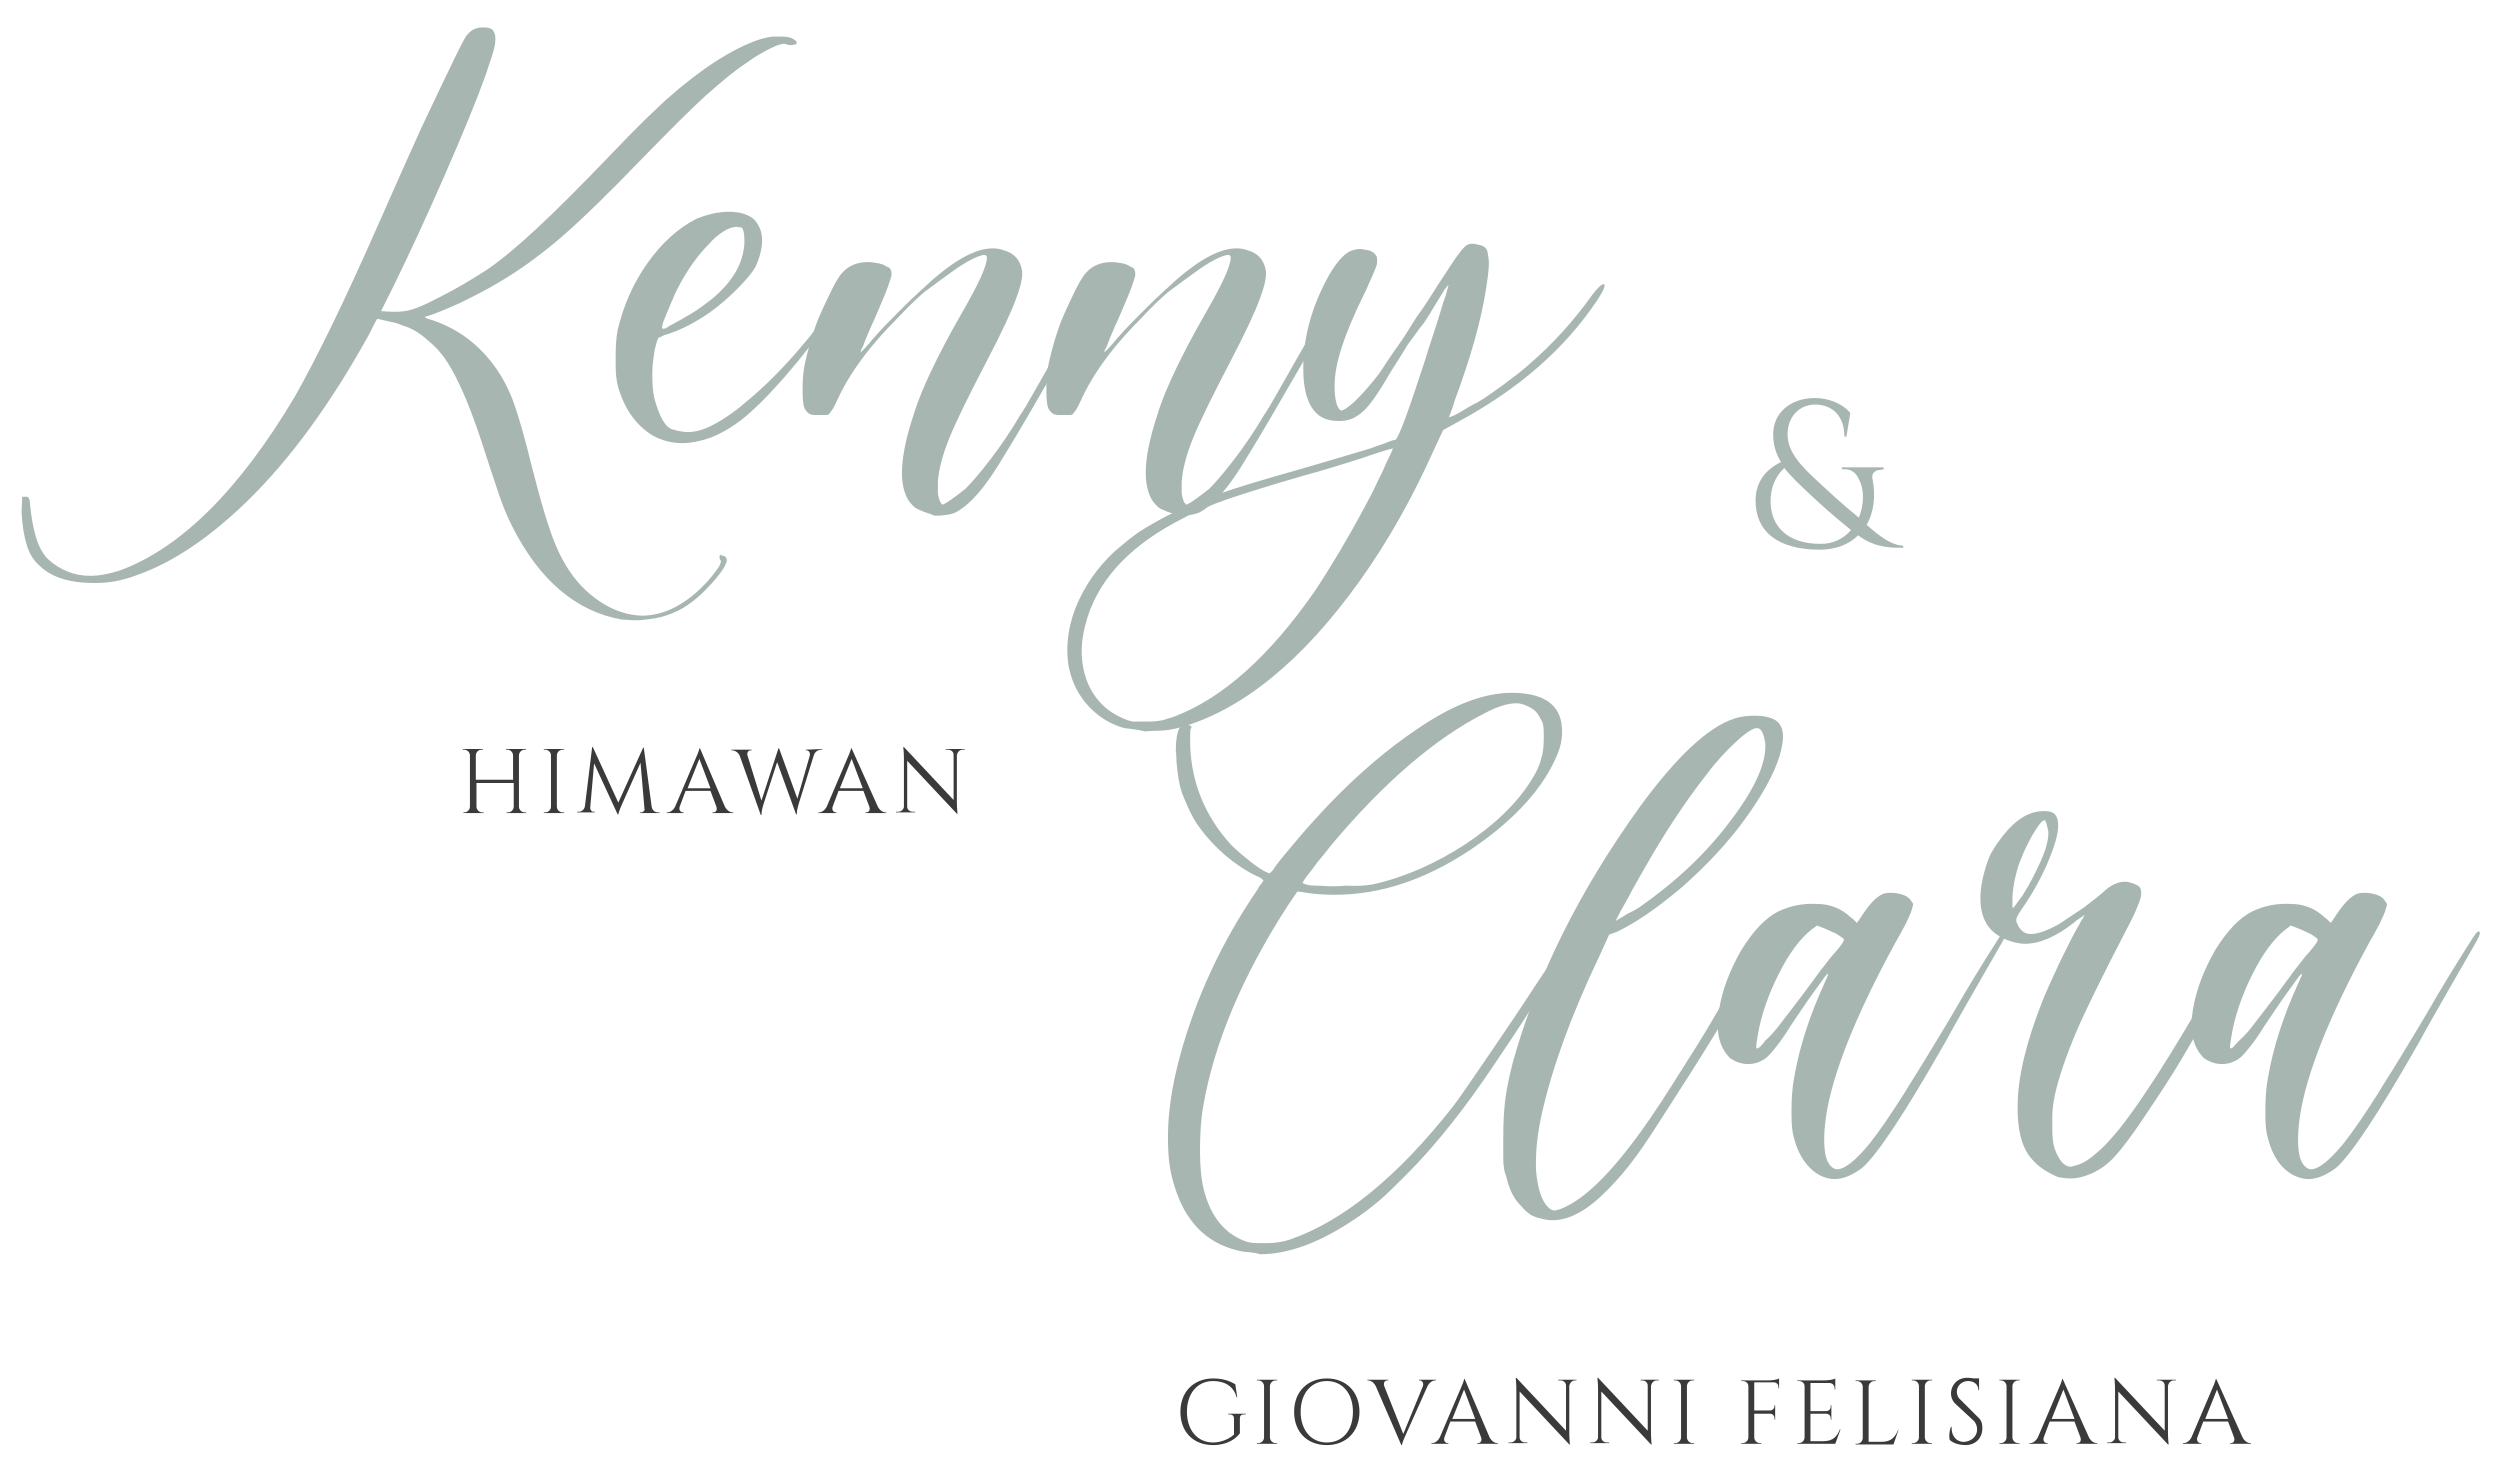 <?xml version="1.0" encoding="utf-8"?>
<!-- Generator: Adobe Illustrator 25.3.0, SVG Export Plug-In . SVG Version: 6.00 Build 0)  -->
<svg version="1.1" id="Layer_1" xmlns="http://www.w3.org/2000/svg" xmlns:xlink="http://www.w3.org/1999/xlink" x="0px" y="0px"
	 viewBox="0 0 382.5 225.2" style="enable-background:new 0 0 382.5 225.2;" xml:space="preserve">
<style type="text/css">
	.st0{enable-background:new    ;}
	.st1{fill:#A7B6B0;}
	.st2{fill:#3A3A3A;}
</style>
<g>
	<g class="st0">
		<path class="st1" d="M95.2,94.8c-7-1.2-12.7-6-16.9-14.4c-0.6-1.2-1.2-2.6-1.7-4c-0.5-1.4-1.2-3.6-2.2-6.6
			c-2.1-6.7-4.1-11.6-6.1-14.6c-0.7-1.1-1.7-2.2-2.8-3.1c-1.1-1-2.2-1.7-3.3-2.1c-0.3-0.1-0.7-0.2-1.1-0.4c-0.5-0.2-1-0.3-1.5-0.4
			c-0.5-0.1-0.9-0.2-1.3-0.3c-0.4-0.1-0.5-0.1-0.6-0.1c0,0-0.2,0.3-0.4,0.7c-0.2,0.4-0.5,1-0.8,1.6c-5.8,10.5-12,19.1-18.8,25.7
			c-5.7,5.5-11.2,9.2-16.5,11.1c-1.3,0.5-2.4,0.8-3.4,1c-1,0.2-2.1,0.3-3.4,0.3c-3.8,0-6.6-0.9-8.4-2.7c-0.9-0.8-1.5-1.8-1.9-3.1
			s-0.7-2.9-0.8-5.1L3.4,76h0.5c0.2,0,0.3,0,0.4,0.1c0.1,0,0.1,0.1,0.2,0.3c0,0.2,0.1,0.4,0.1,0.8c0.4,4.2,1.3,7,2.8,8.4
			c1.8,1.6,3.9,2.5,6.4,2.5c1.4,0,2.9-0.3,4.5-0.8c9.3-3.4,18.3-12.3,26.8-26.6c3.4-6,7.7-14.8,12.8-26.4c2.9-6.6,5.1-11.5,6.6-14.8
			c4.4-9.3,6.7-14.1,7-14.2c0.6-0.7,1.3-1.1,2.3-1.1h0.4c0.6,0,1,0.2,1.2,0.4c0.2,0.3,0.4,0.7,0.4,1.3c0,0.5-0.1,1.2-0.3,1.9
			c-0.2,0.7-0.6,1.9-1.2,3.7c-1.4,3.9-3.5,9-6.3,15.4c-2.8,6.4-5.4,12-7.8,16.9l-1.9,3.8l1.6,0.1h0.7c0.8,0,1.6-0.1,2.3-0.3
			c1-0.3,2.4-0.9,4.1-1.8c2.8-1.4,5.3-2.9,7.6-4.4c2.2-1.5,4.8-3.7,7.7-6.4c2.9-2.7,6.7-6.5,11.4-11.4c1.7-1.8,3.3-3.4,4.9-5
			c1.6-1.5,2.7-2.6,3.5-3.3c5.2-4.6,9.9-7.6,13.9-9c1-0.3,1.8-0.5,2.4-0.5c0.6,0,0.9,0,1.1,0c0.9,0,1.5,0.1,1.9,0.4
			c0.2,0.1,0.3,0.2,0.4,0.3c0.1,0.1,0.1,0.2,0.1,0.2v0.1c0,0.1-0.1,0.2-0.3,0.2c-0.1,0-0.3,0.1-0.4,0.1h-0.2c-0.2,0-0.4,0-0.6-0.1
			c-0.1,0-0.3-0.1-0.4-0.1c-0.4,0-1.1,0.2-1.9,0.6c-1.1,0.5-2.5,1.3-4,2.4c-1.7,1.1-3.7,2.8-6.1,4.9c-2.3,2.1-5.5,5.3-9.5,9.4
			c-5.1,5.3-9.2,9.3-12.4,12.1c-3.1,2.7-6.4,5.1-9.6,7c-1.8,1.1-3.8,2.1-6,3.2c-2.2,1-3.9,1.7-5.2,2.1c-0.2,0-0.3,0.1-0.3,0.1
			l0.1,0.1c0.1,0.1,0.4,0.2,1.1,0.4c4.1,1.4,7.3,3.9,9.8,7.5c1.1,1.6,2,3.4,2.7,5.4c0.7,2,1.6,5.1,2.6,9.2c1.4,5.5,2.6,9.7,3.8,12.5
			c1.2,2.8,2.7,5,4.5,6.7c2.7,2.5,5.6,3.8,8.6,3.9c3.5,0,6.9-1.8,10.1-5.3c1.3-1.5,2-2.5,2-3c0-0.1,0-0.2-0.1-0.2
			c-0.1-0.2-0.1-0.3-0.1-0.3V85c0,0,0.1-0.1,0.1-0.1c0.1,0,0.2,0,0.2,0.1c0.5,0,0.8,0.3,0.8,0.7c0,0.2-0.1,0.5-0.3,0.9
			c-0.6,1.1-1.7,2.4-3.1,3.8s-2.8,2.4-4,3c-1.2,0.6-2.4,1-3.6,1.2c-1.2,0.2-2.2,0.3-3,0.3C96.4,94.9,95.8,94.8,95.2,94.8z"/>
		<path class="st1" d="M94.6,59.3c-0.3-1.1-0.4-2.2-0.4-3.2s0-1.6,0-1.9c0-1.4,0.1-2.6,0.3-3.7c0.9-3.8,2.4-7.2,4.6-10.3
			s4.7-5.3,7.4-6.7c1.7-0.7,3.4-1.1,5-1.1c1.7,0,3,0.4,3.9,1.2c0.8,0.9,1.2,1.9,1.2,3.2c0,1.1-0.3,2.4-0.9,3.8
			c-0.5,1-1.5,2.2-2.9,3.6c-1.4,1.4-2.8,2.6-4.2,3.6c-2.3,1.6-4.5,2.7-6.4,3.3c-0.4,0.1-0.7,0.2-1,0.4c-0.3,0.1-0.4,0.2-0.5,0.2
			c0,0.1-0.1,0.3-0.2,0.6c-0.1,0.3-0.2,0.7-0.3,1.1c-0.2,1.1-0.4,2.4-0.4,3.9c0,1.4,0.1,2.7,0.3,3.6c0.8,2.9,1.7,4.5,2.8,4.8
			c1,0.3,1.8,0.4,2.4,0.4c1.2,0,2.5-0.4,3.8-1.1c1.9-1,3.7-2.3,5.4-3.8c4.8-4,9.7-9.6,14.8-16.9c0.3-0.4,0.5-0.7,0.8-0.8
			c0.2-0.2,0.4-0.2,0.5-0.2c0,0,0.1,0,0.1,0.1v0.1c0,0.1-0.2,0.4-0.5,0.9c-5.9,8.5-11,14.7-15.3,18.6c-2.1,1.9-4.2,3.2-6.3,4
			c-1.5,0.5-2.9,0.8-4.2,0.8c-1.6,0-3.2-0.4-4.6-1.2C97.4,65.1,95.6,62.7,94.6,59.3z M103.3,49.4c0.7-0.4,1.6-0.9,2.6-1.5
			c1-0.6,1.9-1.3,2.7-1.9c3.4-2.7,5.2-5.7,5.3-9c0-1.4-0.2-2.1-0.5-2.2c-0.4,0-0.6-0.1-0.6-0.1c-0.6,0-1.3,0.2-2.1,0.7
			c-0.9,0.6-1.6,1.2-2.1,1.8c-1.8,1.8-3.4,4-4.8,6.7c-0.4,0.7-0.7,1.5-1.1,2.4c-0.4,0.9-0.7,1.7-1,2.4c-0.3,0.7-0.4,1.2-0.4,1.4
			c0,0.1,0,0.2,0.1,0.2h0.1c0.2,0,0.4-0.1,0.6-0.2C102.3,49.9,102.7,49.7,103.3,49.4z"/>
		<path class="st1" d="M141.1,78.2c-0.5-0.2-1-0.4-1.3-0.7c-0.3-0.3-0.6-0.6-0.9-1.1c-0.6-1.1-0.9-2.4-0.9-4.1
			c0-2.3,0.6-5.3,1.8-8.9c0.7-2.3,1.7-4.6,2.8-6.9s2.6-5.2,4.5-8.5c2.6-4.5,3.9-7.3,3.9-8.6c0-0.2-0.1-0.4-0.4-0.4
			c-0.2,0-0.6,0.1-1.1,0.3c-1,0.4-2.2,1.1-3.6,2.1c-1.4,1-2.9,2.1-4.5,3.3c-1.3,1.1-2.7,2.5-4.3,4.2c-1.6,1.6-2.9,3.1-3.9,4.3
			c-2.1,2.6-3.8,5.2-5,7.8c-0.3,0.6-0.5,1.1-0.8,1.6c-0.3,0.4-0.5,0.7-0.6,0.8c-0.2,0.1-0.4,0.1-0.7,0.1s-0.6,0-0.8,0h-0.6
			c-0.4,0-0.7-0.1-0.9-0.2c-0.4-0.3-0.7-0.7-0.8-1.1c-0.1-0.5-0.2-1.2-0.2-2.1v-0.7c0-1.4,0.1-2.7,0.4-4c0.3-1.3,0.7-2.9,1.3-4.7
			c0.5-1.6,1.3-3.3,2.2-5.2c0.9-1.9,1.6-3.2,2.2-3.8c1-1.1,2.3-1.6,3.9-1.6c0.5,0,1.1,0.1,1.7,0.2c0.4,0.1,0.7,0.2,1,0.4
			s0.5,0.2,0.6,0.3c0.2,0.2,0.3,0.5,0.3,0.9c0,0.2,0,0.4-0.1,0.6c-0.2,0.7-0.6,1.9-1.3,3.5c-0.7,1.6-1.2,2.9-1.7,3.9
			c-0.4,1-0.8,1.8-1,2.4s-0.4,1-0.5,1.1c-0.1,0.2-0.1,0.3-0.1,0.4v0.1c0,0,0.2-0.2,0.6-0.6c0.4-0.4,0.8-0.9,1.3-1.5
			c1.3-1.5,2.9-3.1,4.6-4.8c1.7-1.7,3.3-3.1,4.6-4.3c3.6-3.1,6.6-4.7,9.1-4.7c0.6,0,1.2,0.1,1.7,0.3c1.4,0.4,2.2,1.2,2.6,2.4
			c0.1,0.3,0.2,0.7,0.2,1.1c0,1-0.3,2.2-0.9,3.8c-0.8,2.2-2.3,5.4-4.6,9.8c-2.6,5-4.5,8.8-5.6,11.5c-1.1,2.7-1.7,5-1.8,6.9v1.5
			c0,0.4,0.1,0.7,0.2,1.1c0.1,0.3,0.2,0.5,0.3,0.6c0.1,0.2,0.2,0.2,0.2,0.2c0.1,0,0.3-0.1,0.8-0.4c0.4-0.3,0.9-0.6,1.4-1
			c0.5-0.4,0.9-0.7,1.3-1c1-1,2.3-2.5,3.9-4.6c1.6-2.1,3.1-4.3,4.5-6.7c0.5-0.7,1.2-1.9,2.1-3.5c0.9-1.6,1.9-3.3,2.9-5.1
			c1.1-1.9,2-3.5,2.7-4.7c0.6-1.1,1.2-2,1.6-2.7c0.5-0.9,0.9-1.7,1.3-2.4s0.5-1,0.5-1.1c0,0,0-0.1,0.1-0.1c0.1,0,0.2-0.1,0.4-0.1
			c0.4,0,0.6,0.1,0.6,0.2c0,0.1-0.5,1.1-1.6,3c-1.1,2-2.3,4.1-3.6,6.6c-1.4,2.4-2.6,4.5-3.6,6.2c-3.1,5.4-5.4,9.2-6.9,11.6
			c-1.5,2.4-2.8,4-3.8,5c-0.9,0.9-1.7,1.5-2.4,1.9c-0.7,0.4-1.6,0.5-2.7,0.6H143C142.1,78.5,141.5,78.4,141.1,78.2z"/>
		<path class="st1" d="M178.4,78.2c-0.5-0.2-1-0.4-1.3-0.7c-0.3-0.3-0.6-0.6-0.9-1.1c-0.6-1.1-0.9-2.4-0.9-4.1
			c0-2.3,0.6-5.3,1.8-8.9c0.7-2.3,1.7-4.6,2.8-6.9s2.6-5.2,4.5-8.5c2.6-4.5,3.9-7.3,3.9-8.6c0-0.2-0.1-0.4-0.4-0.4
			c-0.2,0-0.6,0.1-1.1,0.3c-1,0.4-2.2,1.1-3.6,2.1c-1.4,1-2.9,2.1-4.5,3.3c-1.3,1.1-2.7,2.5-4.3,4.2c-1.6,1.6-2.9,3.1-3.9,4.3
			c-2.1,2.6-3.8,5.2-5,7.8c-0.3,0.6-0.5,1.1-0.8,1.6c-0.3,0.4-0.5,0.7-0.6,0.8c-0.2,0.1-0.4,0.1-0.7,0.1s-0.6,0-0.8,0h-0.6
			c-0.4,0-0.7-0.1-0.9-0.2c-0.4-0.3-0.7-0.7-0.8-1.1c-0.1-0.5-0.2-1.2-0.2-2.1v-0.7c0-1.4,0.1-2.7,0.4-4c0.3-1.3,0.7-2.9,1.3-4.7
			c0.5-1.6,1.3-3.3,2.2-5.2c0.9-1.9,1.6-3.2,2.2-3.8c1-1.1,2.3-1.6,3.9-1.6c0.5,0,1.1,0.1,1.7,0.2c0.4,0.1,0.7,0.2,1,0.4
			s0.5,0.2,0.6,0.3c0.2,0.2,0.3,0.5,0.3,0.9c0,0.2,0,0.4-0.1,0.6c-0.2,0.7-0.6,1.9-1.3,3.5c-0.7,1.6-1.2,2.9-1.7,3.9
			c-0.4,1-0.8,1.8-1,2.4s-0.4,1-0.5,1.1c-0.1,0.2-0.1,0.3-0.1,0.4v0.1c0,0,0.2-0.2,0.6-0.6c0.4-0.4,0.8-0.9,1.3-1.5
			c1.3-1.5,2.9-3.1,4.6-4.8c1.7-1.7,3.3-3.1,4.6-4.3c3.6-3.1,6.6-4.7,9.1-4.7c0.6,0,1.2,0.1,1.7,0.3c1.4,0.4,2.2,1.2,2.6,2.4
			c0.1,0.3,0.2,0.7,0.2,1.1c0,1-0.3,2.2-0.9,3.8c-0.8,2.2-2.3,5.4-4.6,9.8c-2.6,5-4.5,8.8-5.6,11.5c-1.1,2.7-1.7,5-1.8,6.9v1.5
			c0,0.4,0.1,0.7,0.2,1.1c0.1,0.3,0.2,0.5,0.3,0.6c0.1,0.2,0.2,0.2,0.2,0.2c0.1,0,0.3-0.1,0.8-0.4c0.4-0.3,0.9-0.6,1.4-1
			c0.5-0.4,0.9-0.7,1.3-1c1-1,2.3-2.5,3.9-4.6c1.6-2.1,3.1-4.3,4.5-6.7c0.5-0.7,1.2-1.9,2.1-3.5c0.9-1.6,1.9-3.3,2.9-5.1
			c1.1-1.9,2-3.5,2.7-4.7c0.6-1.1,1.2-2,1.6-2.7c0.5-0.9,0.9-1.7,1.3-2.4s0.5-1,0.5-1.1c0,0,0-0.1,0.1-0.1c0.1,0,0.2-0.1,0.4-0.1
			c0.4,0,0.6,0.1,0.6,0.2c0,0.1-0.5,1.1-1.6,3c-1.1,2-2.3,4.1-3.6,6.6c-1.4,2.4-2.6,4.5-3.6,6.2c-3.1,5.4-5.4,9.2-6.9,11.6
			c-1.5,2.4-2.8,4-3.8,5c-0.9,0.9-1.7,1.5-2.4,1.9c-0.7,0.4-1.6,0.5-2.7,0.6h-0.5C179.4,78.5,178.7,78.4,178.4,78.2z"/>
		<path class="st1" d="M172,111.4c-2.1-0.6-3.9-1.7-5.4-3.3c-1.5-1.6-2.5-3.5-3-5.7c-0.2-0.9-0.3-1.9-0.3-2.9c0-2.1,0.4-4.3,1.3-6.6
			c1.3-3.2,3.3-6.1,6-8.6c1.3-1.1,2.5-2.1,3.8-3c1.3-0.8,2.8-1.7,4.6-2.6c2.1-1.1,4.6-2.1,7.4-3.1c2.8-1,6.8-2.2,12.1-3.7
			c2.2-0.6,4.4-1.3,6.5-1.9s3.6-1.1,4.7-1.4c1-0.4,1.8-0.6,2.5-0.9s1.1-0.4,1.3-0.4c0.5-0.3,2-4.4,4.6-12.4c0.5-1.7,1.1-3.4,1.6-5
			c0.5-1.6,0.9-2.8,1.1-3.6c0.3-0.7,0.5-1.4,0.6-1.9c0.2-0.5,0.2-0.8,0.2-0.8c0,0-0.2,0.2-0.5,0.6c-0.3,0.4-0.6,1-1,1.6
			c-0.4,0.6-0.7,1.2-1.1,1.8c-0.2,0.4-0.5,0.8-0.8,1.3s-0.6,0.9-0.9,1.2c-0.6,0.8-1.2,1.7-1.9,2.6c-0.6,1-1.4,2.3-2.5,4
			c-1.8,3.1-3.2,5.2-4.3,6.2c-1.1,1-2.2,1.5-3.5,1.5h-0.5c-3.4,0-5.2-2.7-5.2-8c0-4.8,1.3-9.6,4-14.4c1.3-2.2,2.5-3.4,3.5-3.7
			c0.4-0.1,0.8-0.2,1.2-0.2c0.2,0,0.4,0,0.6,0.1c0.6,0,1.1,0.2,1.5,0.5c0.2,0.2,0.3,0.3,0.4,0.5c0.1,0.2,0.1,0.4,0.1,0.8
			c0,0.4-0.1,0.8-0.4,1.4c-0.2,0.6-0.7,1.6-1.3,3c-1.8,3.6-3,6.5-3.7,8.7c-0.7,2.1-1.1,4.1-1.1,5.8v0.3c0,1.8,0.3,3,0.8,3.5
			c0,0,0.1,0.1,0.2,0.1c0.4,0,1.1-0.5,2.1-1.4c1.1-1.1,2.3-2.4,3.6-4.1c0.3-0.4,0.7-1,1.2-1.8c0.5-0.7,1-1.5,1.5-2.2
			c0.2-0.2,0.3-0.4,0.5-0.7c0.5-0.7,1.1-1.6,1.7-2.6c0.6-1,1.2-1.9,1.8-2.7c0.7-1,1.4-2.1,2.2-3.4c0.8-1.2,1.5-2.3,2.1-3.2
			c0.7-1.1,1.3-1.9,1.7-2.4c0.4-0.5,0.8-0.8,1-0.9c0.3-0.1,0.5-0.1,0.7-0.1s0.4,0,0.6,0.1c1,0.1,1.6,0.5,1.7,1.2
			c0.1,0.7,0.2,1.2,0.2,1.6c0,1.1-0.2,2.5-0.5,4.4c-0.8,4.9-2.4,10.4-4.7,16.6c-0.2,0.7-0.4,1.3-0.6,1.8l-0.3,0.8h0.1
			c0.1,0,0.3-0.1,0.6-0.2c0.4-0.2,1-0.5,1.6-0.9c0.7-0.4,1.3-0.8,2-1.1c1.2-0.7,2.6-1.7,4.1-2.8c1.5-1.1,2.8-2.1,3.8-3
			c3.6-3.1,6.9-6.7,9.8-10.8c0.8-1,1.3-1.5,1.6-1.5h0.1c0.1,0,0.1,0.1,0.1,0.2c0,0.4-0.4,1.1-1.1,2.2c-5,7.5-12.1,13.7-21.6,18.8
			l-2,1.1l-1.4,3c-3.3,7.4-7.1,14.1-11.3,20c-8.8,12.3-18,19.8-27.5,22.5c-1.2,0.3-2.3,0.5-3.4,0.5c-1.1,0-1.7,0.1-2,0.1
			C174,111.6,172.8,111.5,172,111.4z M179.5,109.7c7.5-2.8,14.8-9.3,21.9-19.6c3-4.6,5.9-9.6,8.7-15c0.5-1.1,1-2.1,1.5-3.1
			c0.4-1,0.8-1.8,1.1-2.4c0.3-0.6,0.4-0.9,0.4-1c0,0-0.4,0.1-1.1,0.3c-0.7,0.2-1.5,0.5-2.5,0.8c-1,0.4-2.5,0.8-4.3,1.4
			c-1.9,0.6-3.7,1.1-5.5,1.6c-5.2,1.5-9,2.7-11.7,3.6c-2.6,0.9-5,1.9-7,3c-7.7,3.9-12.6,8.9-14.6,15.1c-0.6,1.9-0.9,3.6-0.9,5.3
			c0,1.6,0.3,3.1,0.8,4.5c1.1,2.8,3.1,4.8,6,5.9c0.5,0.2,0.9,0.3,1.3,0.3c0.3,0,0.7,0,1,0h1.2c0.8,0,1.5-0.1,2.1-0.2
			C178.2,110.1,178.8,109.9,179.5,109.7z"/>
	</g>
	<g class="st0">
		<path class="st1" d="M190.2,191.5c-5-0.9-8.4-4-10.2-9.1c-0.5-1.4-0.8-2.6-1-3.8c-0.2-1.2-0.3-2.8-0.3-4.7c0-3.7,0.6-7.7,1.8-12.2
			c2.5-9.2,6.5-17.7,11.9-25.6c0.2-0.4,0.4-0.7,0.6-0.9c0.2-0.3,0.3-0.4,0.3-0.5c0,0-0.1-0.1-0.3-0.3c-0.2-0.1-0.5-0.3-0.8-0.4
			c-1.5-0.7-3-1.7-4.7-3.1c-1.6-1.4-2.9-2.8-3.9-4.2c-0.7-0.9-1.3-2-1.8-3.1c-0.5-1.2-1-2.2-1.2-3.1c-0.4-1.6-0.5-3-0.6-4
			c0-1-0.1-1.6-0.1-1.7c0-1.6,0.2-2.7,0.5-3.3c0.1-0.2,0.3-0.4,0.6-0.5c0.3-0.1,0.5-0.1,0.6-0.1c0.1,0,0.2,0,0.4,0.1
			c0.2,0,0.3,0.1,0.3,0.3l-0.1,0.2c-0.1,0.1-0.1,0.4-0.1,0.9c0,0.5,0,1.1,0,1.7c0.2,5.7,2.3,10.8,6.2,15.1c1.1,1.1,2.2,2,3.5,3
			c1.2,0.9,2.1,1.4,2.5,1.4c0,0,0.1-0.1,0.3-0.3c0.2-0.2,0.3-0.4,0.5-0.7c0.8-1.1,2-2.5,3.6-4.4c1.6-1.9,3.1-3.5,4.5-5
			c4.6-4.8,9.2-8.7,13.7-11.7c5.4-3.7,10.2-5.5,14.4-5.5h0.3c5,0.1,7.4,2.1,7.4,5.9c0,0.8-0.1,1.6-0.3,2.3c-0.2,0.7-0.5,1.5-1,2.5
			c-2.3,4.7-6.6,9.2-12.7,13.3c-6.9,4.6-13.8,6.9-20.8,6.9c-1.6,0-3.3-0.1-4.9-0.4l-0.8-0.1l-1.5,2.2c-6.9,10.7-11.2,20.9-12.9,30.6
			c-0.4,2.3-0.5,4.6-0.5,6.9c0,2.4,0.2,4.4,0.6,6c1.1,4.2,3.3,6.8,6.6,7.9c0.7,0.2,1.4,0.2,2.2,0.2h0.9c1.2,0,2.5-0.2,3.6-0.6
			c8-2.8,16.3-9.5,24.8-20.3c1-1.3,2.7-3.8,5.3-7.6c2.6-3.8,5.1-7.5,7.5-11.2c2.5-3.7,4-6.1,4.6-7.1c0.2-0.4,0.4-0.6,0.6-0.6
			c0.2-0.1,0.3-0.1,0.4-0.1c0.2,0,0.3,0.1,0.4,0.2c0,0.2-0.7,1.5-2,3.7s-3,4.8-4.9,7.8c-1.9,3-3.7,5.7-5.4,8.2
			c-4.6,6.9-9.1,12.6-13.7,17.2c-1.6,1.6-3,3-4.2,4c-1.2,1-2.6,2.1-4.2,3.1c-5,3.3-9.7,5-13.9,5C191.9,191.6,191,191.6,190.2,191.5z
			 M210.1,135.3c4.9-1.1,9.6-3.2,14.2-6.2c4.5-3,7.9-6.3,10.1-9.9c0.7-1.1,1.2-2.2,1.4-3.1c0.3-0.9,0.4-2,0.4-3.2
			c0-0.9,0-1.5-0.1-1.9c0-0.4-0.2-0.7-0.4-1c-0.2-0.5-0.5-0.9-0.8-1.2c-0.3-0.3-0.8-0.6-1.3-0.8c-0.4-0.2-1-0.4-1.6-0.4
			c-1.3,0-2.9,0.5-4.8,1.5c-7.5,3.8-15.4,10.5-23.6,20.3c-0.7,0.9-1.4,1.8-2.1,2.6c-0.6,0.9-1.2,1.6-1.6,2.1c-0.4,0.6-0.6,0.9-0.6,1
			c0.3,0.2,0.9,0.4,1.9,0.4s1.8,0.1,2.5,0.1s1.4,0,2.2-0.1C207.7,135.6,209,135.5,210.1,135.3z"/>
		<path class="st1" d="M235.2,186.3c-0.5-0.2-0.9-0.3-1.2-0.6c-0.3-0.2-0.7-0.5-1.1-1c-0.6-0.6-1.1-1.2-1.5-2
			c-0.4-0.7-0.7-1.7-1-2.9c-0.2-0.5-0.3-0.9-0.3-1.3c-0.1-0.4-0.1-1-0.1-1.6c0-0.7,0-1.6,0-2.8c0-2.2,0.1-4.2,0.3-5.8
			s0.6-3.6,1.2-5.9c3.7-13.2,10.2-26.2,19.5-39.1c5.5-7.5,10.3-12,14.2-13.3c1.1-0.4,2.2-0.5,3.4-0.5c1.2,0,2.1,0.2,2.9,0.6
			c0.9,0.5,1.3,1.4,1.3,2.6c0,0.8-0.2,1.8-0.5,2.9c-0.9,2.9-2.7,6.1-5.3,9.7c-2.6,3.6-5.8,7-9.5,10.3c-4,3.4-7.4,5.7-10.2,7
			l-1.1,0.4l-1.5,3.3c-4.3,9-7.2,17-8.8,24.1c-0.6,2.7-0.9,5.2-0.9,7.4v1.1c0.2,2.5,0.7,4.3,1.5,5.4c0.4,0.5,0.7,0.7,0.9,0.8
			c0.2,0.1,0.3,0.1,0.4,0.1c0.3,0,0.6-0.1,0.9-0.2c3.2-1.2,6.9-4.6,11.2-10.3c1.6-2.1,3.6-5,6-8.8c2.4-3.8,4.8-7.5,6.9-11.2
			c0.9-1.6,1.9-3.2,2.9-5c1-1.8,1.9-3.3,2.6-4.6c0.7-1.3,1.1-2,1.1-2.1c0-0.2,0.1-0.3,0.2-0.3c0.2-0.1,0.3-0.1,0.4-0.1
			c0.1,0,0.2,0,0.4,0.1c0.1,0.1,0.2,0.2,0.2,0.4v0.1c0,0.3-0.2,0.7-0.5,1.3c-0.3,0.6-0.7,1.5-1.3,2.6c-3,5.6-7.1,12.4-12.2,20.3
			c-2.7,4.2-4.7,7.4-6.2,9.4c-1.5,2.1-3,3.8-4.4,5.2c-3,3.1-5.8,4.7-8.5,4.7C236.8,186.7,236,186.5,235.2,186.3L235.2,186.3z
			 M250.7,138.9c5.6-3.9,10.2-8.2,13.9-13.1c3.7-4.8,5.5-8.7,5.5-11.6c0-0.3,0-0.6-0.1-0.9c-0.2-1.2-0.6-1.9-1.2-1.9
			c-0.6,0-1.7,0.7-3.2,2.1c-1.5,1.4-3.1,3.1-4.5,5c-3.3,4.2-6.6,9.2-9.8,14.9c-0.5,0.8-1,1.8-1.7,3c-0.6,1.2-1.2,2.2-1.7,3.1
			c-0.5,0.9-0.7,1.4-0.7,1.4c0,0,0.2-0.1,0.5-0.3c0.4-0.2,0.8-0.5,1.3-0.8C249.7,139.5,250.2,139.2,250.7,138.9z"/>
		<path class="st1" d="M274.5,174.2c-0.3-1-0.4-2.2-0.4-3.7V170c0-1.8,0.1-3.5,0.4-5.1c0.8-4.7,2.4-9.6,4.7-14.6
			c0.3-0.7,0.5-1.1,0.5-1.2V149c0,0-0.1,0-0.2,0.1c-0.3,0.3-0.9,1.2-2,2.7c-1.1,1.5-2.2,3.2-3.5,5.1c-1.1,1.8-2,3-2.7,3.8
			c-0.6,0.8-1.2,1.3-1.6,1.5c-0.7,0.4-1.4,0.6-2.2,0.6h-0.4c-0.9-0.1-1.7-0.4-2.4-0.9c-1.3-1.3-1.9-3-1.9-5.2c0-0.7,0.1-1.4,0.2-2.1
			c0.5-3.2,1.7-6.2,3.4-9.2c1.8-2.9,3.7-5,5.8-6c1.7-0.8,3.6-1.2,5.7-1.1c2.1,0,3.8,0.7,5.2,2c0.3,0.2,0.5,0.4,0.7,0.6l0.3,0.3
			c0,0,0.1-0.1,0.3-0.4c0.2-0.3,0.4-0.6,0.6-0.9c1.2-1.8,2.3-2.9,3.3-3.2c0.4-0.1,0.8-0.1,1.2-0.1c0.4,0,0.9,0.1,1.3,0.2
			c0.8,0.2,1.4,0.6,1.7,1.2c0.1,0.1,0.2,0.2,0.2,0.3c0,0.1,0,0.2,0,0.2l-0.1,0.3l-0.2,0.7c-0.1,0.3-0.4,0.9-0.8,1.8
			c-0.5,0.9-1,1.9-1.6,2.9c-6.1,11.2-9.6,20-10.6,26.5c-0.2,1.4-0.3,2.6-0.3,3.7c0,1.9,0.3,3.3,1,4c0.3,0.3,0.6,0.5,1,0.5
			c1.1,0,2.8-1.3,5-4c1.5-1.9,3.2-4.4,5.3-7.7c0.5-0.9,1.7-2.7,3.4-5.5s3.6-5.9,5.6-9.4c1.5-2.5,2.7-4.5,3.6-5.9s1.5-2.4,1.9-3
			c0.4-0.6,0.6-0.8,0.6-0.8c0.1,0,0.2-0.1,0.2-0.1c0.2,0,0.2,0.1,0.2,0.2v0.2c-0.1,0.4-0.4,1-1,2c-0.7,1.2-1.3,2.3-1.9,3.3
			c-2.8,4.9-5,8.7-6.4,11.3c-6.1,10.7-10.3,17.1-12.7,19.2c-1.5,1.1-2.9,1.7-4.2,1.7c-0.8,0-1.5-0.2-2.3-0.6
			C276.6,178.8,275.2,176.9,274.5,174.2z M270.1,159.2c0.8-0.7,1.6-1.6,2.4-2.7c0.8-1,2-2.6,3.6-4.7c0.8-1.1,1.7-2.3,2.5-3.4
			c0.9-1.1,1.5-2,2.1-2.6c0.4-0.5,0.7-0.8,0.9-1.1c0.2-0.3,0.4-0.5,0.4-0.6c0.1-0.1,0.1-0.2,0.1-0.3v-0.1c0-0.1-0.1-0.1-0.2-0.2
			c-0.4-0.3-0.8-0.6-1.3-0.8s-1-0.5-1.6-0.7l-1-0.4l-0.8,0.6c-1.8,1.4-3.5,3.7-5.1,6.9c-1.6,3.2-2.7,6.4-3.2,9.5
			c-0.1,0.7-0.2,1.2-0.2,1.5c0,0.2,0,0.3,0.1,0.3h0.1C269.1,160.4,269.5,160,270.1,159.2z"/>
		<path class="st1" d="M310.3,176.6c-1-1.5-1.5-3.6-1.6-6.3v-1.1c0-4.3,1.3-9.8,3.9-16.3c0.6-1.5,1.5-3.4,2.6-5.8
			c1.2-2.4,2.1-4.3,2.9-5.6c0.2-0.4,0.4-0.8,0.6-1c0.1-0.3,0.2-0.4,0.2-0.4V140l-0.4,0.3c-0.3,0.2-0.7,0.4-1.1,0.8
			c-2.8,2.2-5.3,3.3-7.6,3.3c-0.5,0-1-0.1-1.5-0.2c-3.6-0.9-5.3-3.1-5.3-6.8c0-1.4,0.3-3.1,0.9-5c0.3-0.9,0.6-1.7,1-2.3
			c0.4-0.7,0.9-1.4,1.6-2.3c2-2.5,4-3.7,6.2-3.7h0.3c1.3,0,1.9,0.7,1.9,2.2c0,1.3-0.5,3-1.4,5.2c-0.9,2.2-2.1,4.5-3.7,6.9
			c-0.5,0.7-0.8,1.2-1,1.5c-0.2,0.4-0.3,0.6-0.3,0.7c0,0.1,0,0.2,0,0.3c0,0.1,0,0.2,0.1,0.3c0.4,1.1,1.1,1.7,2.1,1.7
			c1.1,0,2.5-0.5,4.3-1.5c1.1-0.7,2.4-1.6,3.9-2.6c1.4-1.1,2.5-1.9,3.1-2.5c1-0.9,2.1-1.4,3.1-1.4c0.6,0,1.2,0.2,1.8,0.5
			c0.5,0.2,0.7,0.6,0.7,1.2c0,0.2,0,0.5-0.1,0.8c-0.3,1.1-1.1,2.9-2.5,5.5c-3.2,6.2-5.7,11.2-7.3,14.9c-1.6,3.8-2.7,7-3.3,9.7
			c-0.3,1.4-0.4,2.6-0.4,3.5s0,1.4,0,1.6c0,1.3,0.1,2.2,0.3,3c0.7,1.9,1.5,2.9,2.5,2.9c0.1,0,0.2,0,0.4-0.1c1.2-0.2,2.4-0.9,3.8-2.2
			c1.1-0.9,2.1-2.1,3.2-3.4c4.3-5.4,10.3-15.1,18-29c0.2-0.4,0.4-0.7,0.6-0.8c0.1-0.1,0.3-0.2,0.6-0.2h0.1c0.2,0,0.3,0,0.3,0.1
			c0,0,0.1,0.1,0.1,0.2v0.2c-0.1,0.2-0.2,0.4-0.4,0.9c-0.2,0.4-0.5,1-0.9,1.8c-0.4,0.8-0.9,1.8-1.6,3c-0.3,0.5-0.5,1-0.8,1.5
			c-2.3,4.4-4.4,8.1-6.1,11c-1.7,2.9-3.8,6.1-6.1,9.5c-1.8,2.7-3.3,4.7-4.4,5.9c-1.1,1.2-2.2,2-3.5,2.6c-1.1,0.5-2.2,0.8-3.3,0.8
			c-0.7,0-1.3-0.1-1.9-0.2C312.8,179.2,311.4,178.2,310.3,176.6z M309.4,137.1c1.2-1.9,2.1-3.7,2.9-5.5s1.1-3.2,1.1-4.1
			c0-0.2,0-0.4-0.1-0.7c-0.1-0.3-0.1-0.5-0.2-0.8c-0.1-0.3-0.2-0.5-0.2-0.5c0,0-0.1,0-0.1,0c-0.1,0-0.2,0.1-0.4,0.2
			c-0.2,0.2-0.5,0.6-0.9,1.2c-0.4,0.6-0.8,1.3-1.2,2.1c-0.4,0.8-0.7,1.4-0.9,2c-0.2,0.4-0.4,0.9-0.6,1.5s-0.3,1.1-0.4,1.5
			c-0.2,0.7-0.3,1.4-0.4,2.1c-0.1,0.8-0.1,1.3-0.1,1.7c0,0.4,0,0.6,0,0.7c0,0.3,0,0.4,0.1,0.4c0.1,0,0.2-0.2,0.5-0.6
			C308.7,138,309,137.6,309.4,137.1z"/>
		<path class="st1" d="M347,174.2c-0.3-1-0.4-2.2-0.4-3.7V170c0-1.8,0.1-3.5,0.4-5.1c0.8-4.7,2.4-9.6,4.7-14.6
			c0.3-0.7,0.5-1.1,0.5-1.2V149c0,0-0.1,0-0.2,0.1c-0.3,0.3-0.9,1.2-2,2.7c-1.1,1.5-2.2,3.2-3.5,5.1c-1.1,1.8-2,3-2.7,3.8
			c-0.6,0.8-1.2,1.3-1.6,1.5c-0.7,0.4-1.4,0.6-2.2,0.6h-0.4c-0.9-0.1-1.7-0.4-2.4-0.9c-1.3-1.3-1.9-3-1.9-5.2c0-0.7,0.1-1.4,0.2-2.1
			c0.5-3.2,1.7-6.2,3.4-9.2c1.8-2.9,3.7-5,5.8-6c1.7-0.8,3.6-1.2,5.7-1.1c2.1,0,3.8,0.7,5.2,2c0.3,0.2,0.5,0.4,0.7,0.6l0.3,0.3
			c0,0,0.1-0.1,0.3-0.4c0.2-0.3,0.4-0.6,0.6-0.9c1.2-1.8,2.3-2.9,3.3-3.2c0.4-0.1,0.8-0.1,1.2-0.1c0.4,0,0.9,0.1,1.3,0.2
			c0.8,0.2,1.4,0.6,1.7,1.2c0.1,0.1,0.2,0.2,0.2,0.3c0,0.1,0,0.2,0,0.2l-0.1,0.3l-0.2,0.7c-0.1,0.3-0.4,0.9-0.8,1.8
			c-0.5,0.9-1,1.9-1.6,2.9c-6.1,11.2-9.6,20-10.6,26.5c-0.2,1.4-0.3,2.6-0.3,3.7c0,1.9,0.3,3.3,1,4c0.3,0.3,0.6,0.5,1,0.5
			c1.1,0,2.8-1.3,5-4c1.5-1.9,3.2-4.4,5.3-7.7c0.5-0.9,1.7-2.7,3.4-5.5s3.6-5.9,5.6-9.4c1.5-2.5,2.7-4.5,3.6-5.9s1.5-2.4,1.9-3
			c0.4-0.6,0.6-0.8,0.6-0.8c0.1,0,0.2-0.1,0.2-0.1c0.2,0,0.2,0.1,0.2,0.2v0.2c-0.1,0.4-0.4,1-1,2c-0.7,1.2-1.3,2.3-1.9,3.3
			c-2.8,4.9-5,8.7-6.4,11.3c-6.1,10.7-10.3,17.1-12.7,19.2c-1.5,1.1-2.9,1.7-4.2,1.7c-0.8,0-1.5-0.2-2.3-0.6
			C349,178.8,347.7,176.9,347,174.2z M342.6,159.2c0.8-0.7,1.6-1.6,2.4-2.7c0.8-1,2-2.6,3.6-4.7c0.8-1.1,1.7-2.3,2.5-3.4
			c0.9-1.1,1.5-2,2.1-2.6c0.4-0.5,0.7-0.8,0.9-1.1c0.2-0.3,0.4-0.5,0.4-0.6c0.1-0.1,0.1-0.2,0.1-0.3v-0.1c0-0.1-0.1-0.1-0.2-0.2
			c-0.4-0.3-0.8-0.6-1.3-0.8s-1-0.5-1.6-0.7l-1-0.4l-0.8,0.6c-1.8,1.4-3.5,3.7-5.1,6.9c-1.6,3.2-2.7,6.4-3.2,9.5
			c-0.1,0.7-0.2,1.2-0.2,1.5c0,0.2,0,0.3,0.1,0.3h0.1C341.5,160.4,341.9,160,342.6,159.2z"/>
	</g>
	<g class="st0">
		<path class="st1" d="M287.7,71.9c-0.9,0-1.4,0.6-1.2,1.4c0.5,2.6,0.2,5.1-0.9,7c1.7,1.5,3.6,3.1,5.6,3.2v0.3
			c-1.2,0-4.2,0.2-6.9-1.9c-1.4,1.4-3.4,2.2-5.9,2.2c-6.3,0-9.8-2.7-9.8-7.5c0-2.9,1.6-4.8,3.9-5.9c-0.8-1.3-1.2-2.6-1.2-4.3
			c0-3.1,2.5-5.5,6.4-5.5c2.1,0,4.3,0.9,5.4,2.3l-0.6,3.6h-0.3c0-3.1-1.8-4.9-4.5-4.9c-2.4,0-4.2,1.9-4.2,4.5c0,2.7,1.8,4.7,5.1,7.7
			c1.3,1.2,3.1,2.9,5.8,5.1c0.8-1.9,0.9-4.2,0-5.9c-0.4-0.9-1.1-1.5-2.1-1.5h-0.5v-0.3h6.4v0.3L287.7,71.9z M283.2,81.1
			c-2.7-2.2-4.5-3.8-6.1-5.3c-1.7-1.6-3.1-2.9-4.1-4.2c-1.5,1.4-2.1,3.2-2.1,5.1c0,3.9,2.7,6.5,7.5,6.5
			C280.4,83.3,282.1,82.4,283.2,81.1z"/>
	</g>
	<g class="st0">
		<path class="st2" d="M77.5,124.4l0-0.1h0.2c0.5,0,0.9-0.4,0.9-0.9v-3.6h-5.7v3.6c0,0.5,0.4,0.9,0.9,0.9h0.2l0,0.1h-3.1l0-0.1H71
			c0.5,0,0.9-0.4,0.9-0.9v-7.8c0-0.5-0.4-0.9-0.9-0.9h-0.2l0-0.1h3.1l0,0.1h-0.2c-0.5,0-0.9,0.4-0.9,0.9v3.7h5.7v-3.7
			c0-0.5-0.4-0.9-0.9-0.9h-0.2l0-0.1h3.1l0,0.1h-0.2c-0.5,0-0.9,0.4-0.9,0.9v7.8c0,0.5,0.4,0.9,0.9,0.9h0.2l0,0.1H77.5z"/>
		<path class="st2" d="M86.3,124.4h-3.1l0-0.1h0.2c0.5,0,0.9-0.4,0.9-0.9v-7.8c0-0.5-0.4-0.9-0.9-0.9h-0.2l0-0.1h3.1l0,0.1h-0.2
			c-0.5,0-0.9,0.4-0.9,0.9v7.8c0,0.5,0.4,0.9,0.9,0.9h0.2L86.3,124.4z"/>
		<path class="st2" d="M99.7,123.4c0.1,0.6,0.5,0.9,1,0.9h0.2v0.1h-3v-0.1h0.2c0.3,0,0.6-0.3,0.5-0.6l-0.6-7l-2.9,6.5
			c0,0-0.4,0.9-0.5,1.4h-0.1l-3.6-7.8l-0.6,6.8c0,0.3,0.2,0.6,0.5,0.6h0.2v0.1h-2.7v-0.1h0.2c0.5,0,0.9-0.3,1-0.9l1.1-9h0.1l3.9,8.5
			l3.8-8.4h0.1L99.7,123.4z"/>
		<path class="st2" d="M110.9,123.4c0.3,0.6,0.8,0.9,1.2,0.9h0.1v0.1h-3.2v-0.1h0.1c0.4,0,0.7-0.3,0.5-0.9l-0.9-2.4h-3.8l-0.9,2.4
			c-0.2,0.6,0.2,0.9,0.5,0.9h0.1v0.1H102v-0.1h0.1c0.4,0,0.9-0.3,1.2-0.9l3.2-7.5c0,0,0.5-1.1,0.5-1.4h0.1L110.9,123.4z
			 M108.7,120.6l-1.7-4.5l-1.8,4.5H108.7z"/>
		<path class="st2" d="M125.8,114.6v0.1h-0.1c-0.4,0-1,0.2-1.2,0.9l-2.3,7.4c0,0-0.3,0.9-0.3,1.6h-0.1l-2.9-8l-2.1,6.5
			c0,0-0.3,0.9-0.3,1.6h-0.1l-3.2-9c-0.2-0.6-0.8-0.9-1.2-0.9h-0.1v-0.1h3.1v0.1h-0.1c-0.4,0-0.7,0.3-0.5,0.9l2.1,6.8l2.6-8l0.1,0
			l2.8,7.7l1.9-6.6c0.1-0.5-0.2-0.8-0.5-0.8h-0.1v-0.1L125.8,114.6z"/>
		<path class="st2" d="M134.3,123.4c0.3,0.6,0.8,0.9,1.2,0.9h0.1v0.1h-3.2v-0.1h0.1c0.4,0,0.7-0.3,0.5-0.9l-0.9-2.4h-3.8l-0.9,2.4
			c-0.2,0.6,0.2,0.9,0.5,0.9h0.1v0.1h-2.8v-0.1h0.1c0.4,0,0.9-0.3,1.2-0.9l3.2-7.5c0,0,0.5-1.1,0.5-1.4h0.1L134.3,123.4z M132,120.6
			l-1.7-4.5l-1.8,4.5H132z"/>
		<path class="st2" d="M147.6,114.6l0,0.1h-0.3c-0.5,0-0.8,0.4-0.9,0.8v7.2c0,0.9,0.1,1.8,0.1,1.8h-0.1l-7.6-8.1v7
			c0,0.5,0.4,0.8,0.9,0.8h0.3l0,0.1h-2.9l0-0.1h0.3c0.5,0,0.9-0.4,0.9-0.8v-7.3c0-1-0.1-1.8-0.1-1.8h0.1l7.6,8.1v-6.9
			c0-0.5-0.4-0.8-0.9-0.8h-0.3l0-0.1H147.6z"/>
	</g>
	<g class="st0">
		<path class="st2" d="M190.4,216.4c-0.5,0-0.7,0.2-0.7,0.6v2.3c-0.6,0.8-1.9,1.8-4.1,1.8c-3,0-5-2-5-5.1c0-3.1,2.1-5.1,5-5.1
			c1.5,0,2.6,0.4,3.4,0.9l0.3,2h-0.1c-0.4-1.6-1.7-2.5-3.6-2.5c-2.4,0-4,1.9-4,4.7c0,2.8,1.6,4.7,4,4.7c1.2,0,2.4-0.5,3.2-1.2V217
			c0-0.4-0.3-0.6-0.7-0.6h-0.2v-0.1h2.7v0.1H190.4z"/>
		<path class="st2" d="M195.4,220.9h-3.1l0-0.1h0.2c0.5,0,0.9-0.4,0.9-0.9v-7.8c0-0.5-0.4-0.9-0.9-0.9h-0.2l0-0.1h3.1l0,0.1h-0.2
			c-0.5,0-0.9,0.4-0.9,0.9v7.8c0,0.5,0.4,0.9,0.9,0.9h0.2L195.4,220.9z"/>
		<path class="st2" d="M208,216c0,3.1-2.1,5.1-5,5.1c-3,0-5-2-5-5.1c0-3.1,2.1-5.1,5-5.1C206,210.9,208,213,208,216z M207,216
			c0-2.8-1.6-4.7-4-4.7s-4,1.9-4,4.7s1.6,4.7,4,4.7S207,218.9,207,216z"/>
		<path class="st2" d="M219.7,211.1v0.1h-0.1c-0.4,0-0.9,0.3-1.2,0.9l-3.4,7.6c0,0-0.5,1.1-0.5,1.4h-0.1l-3.9-9
			c-0.3-0.6-0.8-0.9-1.2-0.9h-0.1v-0.1h3.2v0.1h-0.1c-0.4,0-0.7,0.3-0.5,0.9l2.9,7.3l3-7.3c0.2-0.6-0.2-0.9-0.5-0.9h-0.1v-0.1H219.7
			z"/>
		<path class="st2" d="M227.9,219.9c0.3,0.6,0.8,0.9,1.2,0.9h0.1v0.1h-3.2v-0.1h0.1c0.4,0,0.7-0.3,0.5-0.9l-0.9-2.4h-3.8l-0.9,2.4
			c-0.2,0.6,0.2,0.9,0.5,0.9h0.1v0.1H219v-0.1h0.1c0.4,0,0.9-0.3,1.2-0.9l3.2-7.5c0,0,0.5-1.1,0.5-1.4h0.1L227.9,219.9z
			 M225.7,217.1l-1.7-4.5l-1.8,4.5H225.7z"/>
		<path class="st2" d="M241.2,211.1l0,0.1H241c-0.5,0-0.8,0.4-0.9,0.8v7.2c0,0.9,0.1,1.8,0.1,1.8h-0.1l-7.6-8.1v7
			c0,0.5,0.4,0.8,0.9,0.8h0.3l0,0.1h-2.9l0-0.1h0.3c0.5,0,0.9-0.4,0.9-0.8v-7.3c0-1-0.1-1.8-0.1-1.8h0.1l7.6,8.1v-6.9
			c0-0.5-0.4-0.8-0.9-0.8h-0.3l0-0.1H241.2z"/>
		<path class="st2" d="M253.8,211.1l0,0.1h-0.3c-0.5,0-0.8,0.4-0.9,0.8v7.2c0,0.9,0.1,1.8,0.1,1.8h-0.1l-7.6-8.1v7
			c0,0.5,0.4,0.8,0.9,0.8h0.3l0,0.1h-2.9l0-0.1h0.3c0.5,0,0.9-0.4,0.9-0.8v-7.3c0-1-0.1-1.8-0.1-1.8h0.1l7.6,8.1v-6.9
			c0-0.5-0.4-0.8-0.9-0.8H251l0-0.1H253.8z"/>
		<path class="st2" d="M259.2,220.9h-3.1l0-0.1h0.2c0.5,0,0.9-0.4,0.9-0.9v-7.8c0-0.5-0.4-0.9-0.9-0.9h-0.2l0-0.1h3.1l0,0.1H259
			c-0.5,0-0.9,0.4-0.9,0.9v7.8c0,0.5,0.4,0.9,0.9,0.9h0.2L259.2,220.9z"/>
		<path class="st2" d="M272.2,211.3v0.2v0.9l-0.1,0v-0.2c0-0.4-0.3-0.7-0.7-0.7h-3v4.3h2.4c0.4,0,0.7-0.3,0.7-0.7V215l0.1,0v2.2
			l-0.1,0V217c0-0.4-0.3-0.7-0.7-0.7h-2.4v3.6c0,0.5,0.4,0.9,0.9,0.9h0.2l0,0.1h-3.1l0-0.1h0.2c0.5,0,0.9-0.4,0.9-0.9v-7.8
			c0-0.5-0.4-0.8-0.9-0.8h-0.2l0-0.1h4.1c0.6,0,1.4-0.1,1.7-0.3V211.3z"/>
		<path class="st2" d="M280.8,220.9H275l0-0.1h0.2c0.5,0,0.9-0.4,0.9-0.9v-7.8c0-0.5-0.4-0.8-0.9-0.8H275l0-0.1h4.1
			c0.6,0,1.4-0.1,1.7-0.3v0.4v0.2v1.1l-0.1,0v-0.2c0-0.4-0.3-0.8-0.8-0.8h-2.9v4.3h2.4c0.4,0,0.7-0.3,0.7-0.7V215l0.1,0v2.2l-0.1,0
			V217c0-0.4-0.3-0.7-0.7-0.7h-2.4v4.2h2c1.5,0,2.1-0.8,2.5-1.8h0.1L280.8,220.9z"/>
		<path class="st2" d="M290.5,218.7l-0.8,2.3h-5.8l0-0.1h0.2c0.5,0,0.9-0.4,0.9-0.9v-7.8c0-0.5-0.4-0.9-0.9-0.9h-0.2l0-0.1h3.1
			l0,0.1h-0.2c-0.5,0-0.9,0.4-0.9,0.9v8.4h2c1.5,0,2.1-0.8,2.5-1.8H290.5z"/>
		<path class="st2" d="M295.6,220.9h-3.1l0-0.1h0.2c0.5,0,0.9-0.4,0.9-0.9v-7.8c0-0.5-0.4-0.9-0.9-0.9h-0.2l0-0.1h3.1l0,0.1h-0.2
			c-0.5,0-0.9,0.4-0.9,0.9v7.8c0,0.5,0.4,0.9,0.9,0.9h0.2L295.6,220.9z"/>
		<path class="st2" d="M302.6,216.8c0.6,0.5,0.7,1.1,0.7,1.7c0,1.5-1,2.6-2.6,2.6c-0.7,0-1.8-0.2-2.4-0.8c-0.1-0.4-0.1-1.3,0.2-2
			h0.1c-0.1,1.4,0.8,2.4,2,2.3c1-0.1,1.9-0.8,1.9-1.9c0-0.5-0.2-1-0.5-1.3l-2.7-2.5c-0.6-0.5-0.8-1.2-0.8-1.7c0-1.2,0.9-2.4,2.5-2.4
			c0.4,0,0.8,0.1,1.2,0.1h0.6v0.2v1.6h-0.1c0-0.9-0.7-1.4-1.6-1.4c-1,0-1.7,0.8-1.7,1.6c0,0.4,0.1,0.9,0.6,1.3L302.6,216.8z"/>
		<path class="st2" d="M309,220.9h-3.1l0-0.1h0.2c0.5,0,0.9-0.4,0.9-0.9v-7.8c0-0.5-0.4-0.9-0.9-0.9h-0.2l0-0.1h3.1l0,0.1h-0.2
			c-0.5,0-0.9,0.4-0.9,0.9v7.8c0,0.5,0.4,0.9,0.9,0.9h0.2L309,220.9z"/>
		<path class="st2" d="M319.6,219.9c0.3,0.6,0.8,0.9,1.2,0.9h0.1v0.1h-3.2v-0.1h0.1c0.4,0,0.7-0.3,0.5-0.9l-0.9-2.4h-3.8l-0.9,2.4
			c-0.2,0.6,0.2,0.9,0.5,0.9h0.1v0.1h-2.8v-0.1h0.1c0.4,0,0.9-0.3,1.2-0.9l3.2-7.5c0,0,0.5-1.1,0.5-1.4h0.1L319.6,219.9z
			 M317.4,217.1l-1.7-4.5l-1.8,4.5H317.4z"/>
		<path class="st2" d="M332.9,211.1l0,0.1h-0.3c-0.5,0-0.8,0.4-0.9,0.8v7.2c0,0.9,0.1,1.8,0.1,1.8h-0.1l-7.6-8.1v7
			c0,0.5,0.4,0.8,0.9,0.8h0.3l0,0.1h-2.9l0-0.1h0.3c0.5,0,0.9-0.4,0.9-0.8v-7.3c0-1-0.1-1.8-0.1-1.8h0.1l7.6,8.1v-6.9
			c0-0.5-0.4-0.8-0.9-0.8H330l0-0.1H332.9z"/>
		<path class="st2" d="M343.1,219.9c0.3,0.6,0.8,0.9,1.2,0.9h0.1v0.1h-3.2v-0.1h0.1c0.4,0,0.7-0.3,0.5-0.9l-0.9-2.4h-3.8l-0.9,2.4
			c-0.2,0.6,0.2,0.9,0.5,0.9h0.1v0.1h-2.8v-0.1h0.1c0.4,0,0.9-0.3,1.2-0.9l3.2-7.5c0,0,0.5-1.1,0.5-1.4h0.1L343.1,219.9z
			 M340.9,217.1l-1.7-4.5l-1.8,4.5H340.9z"/>
	</g>
</g>
</svg>
